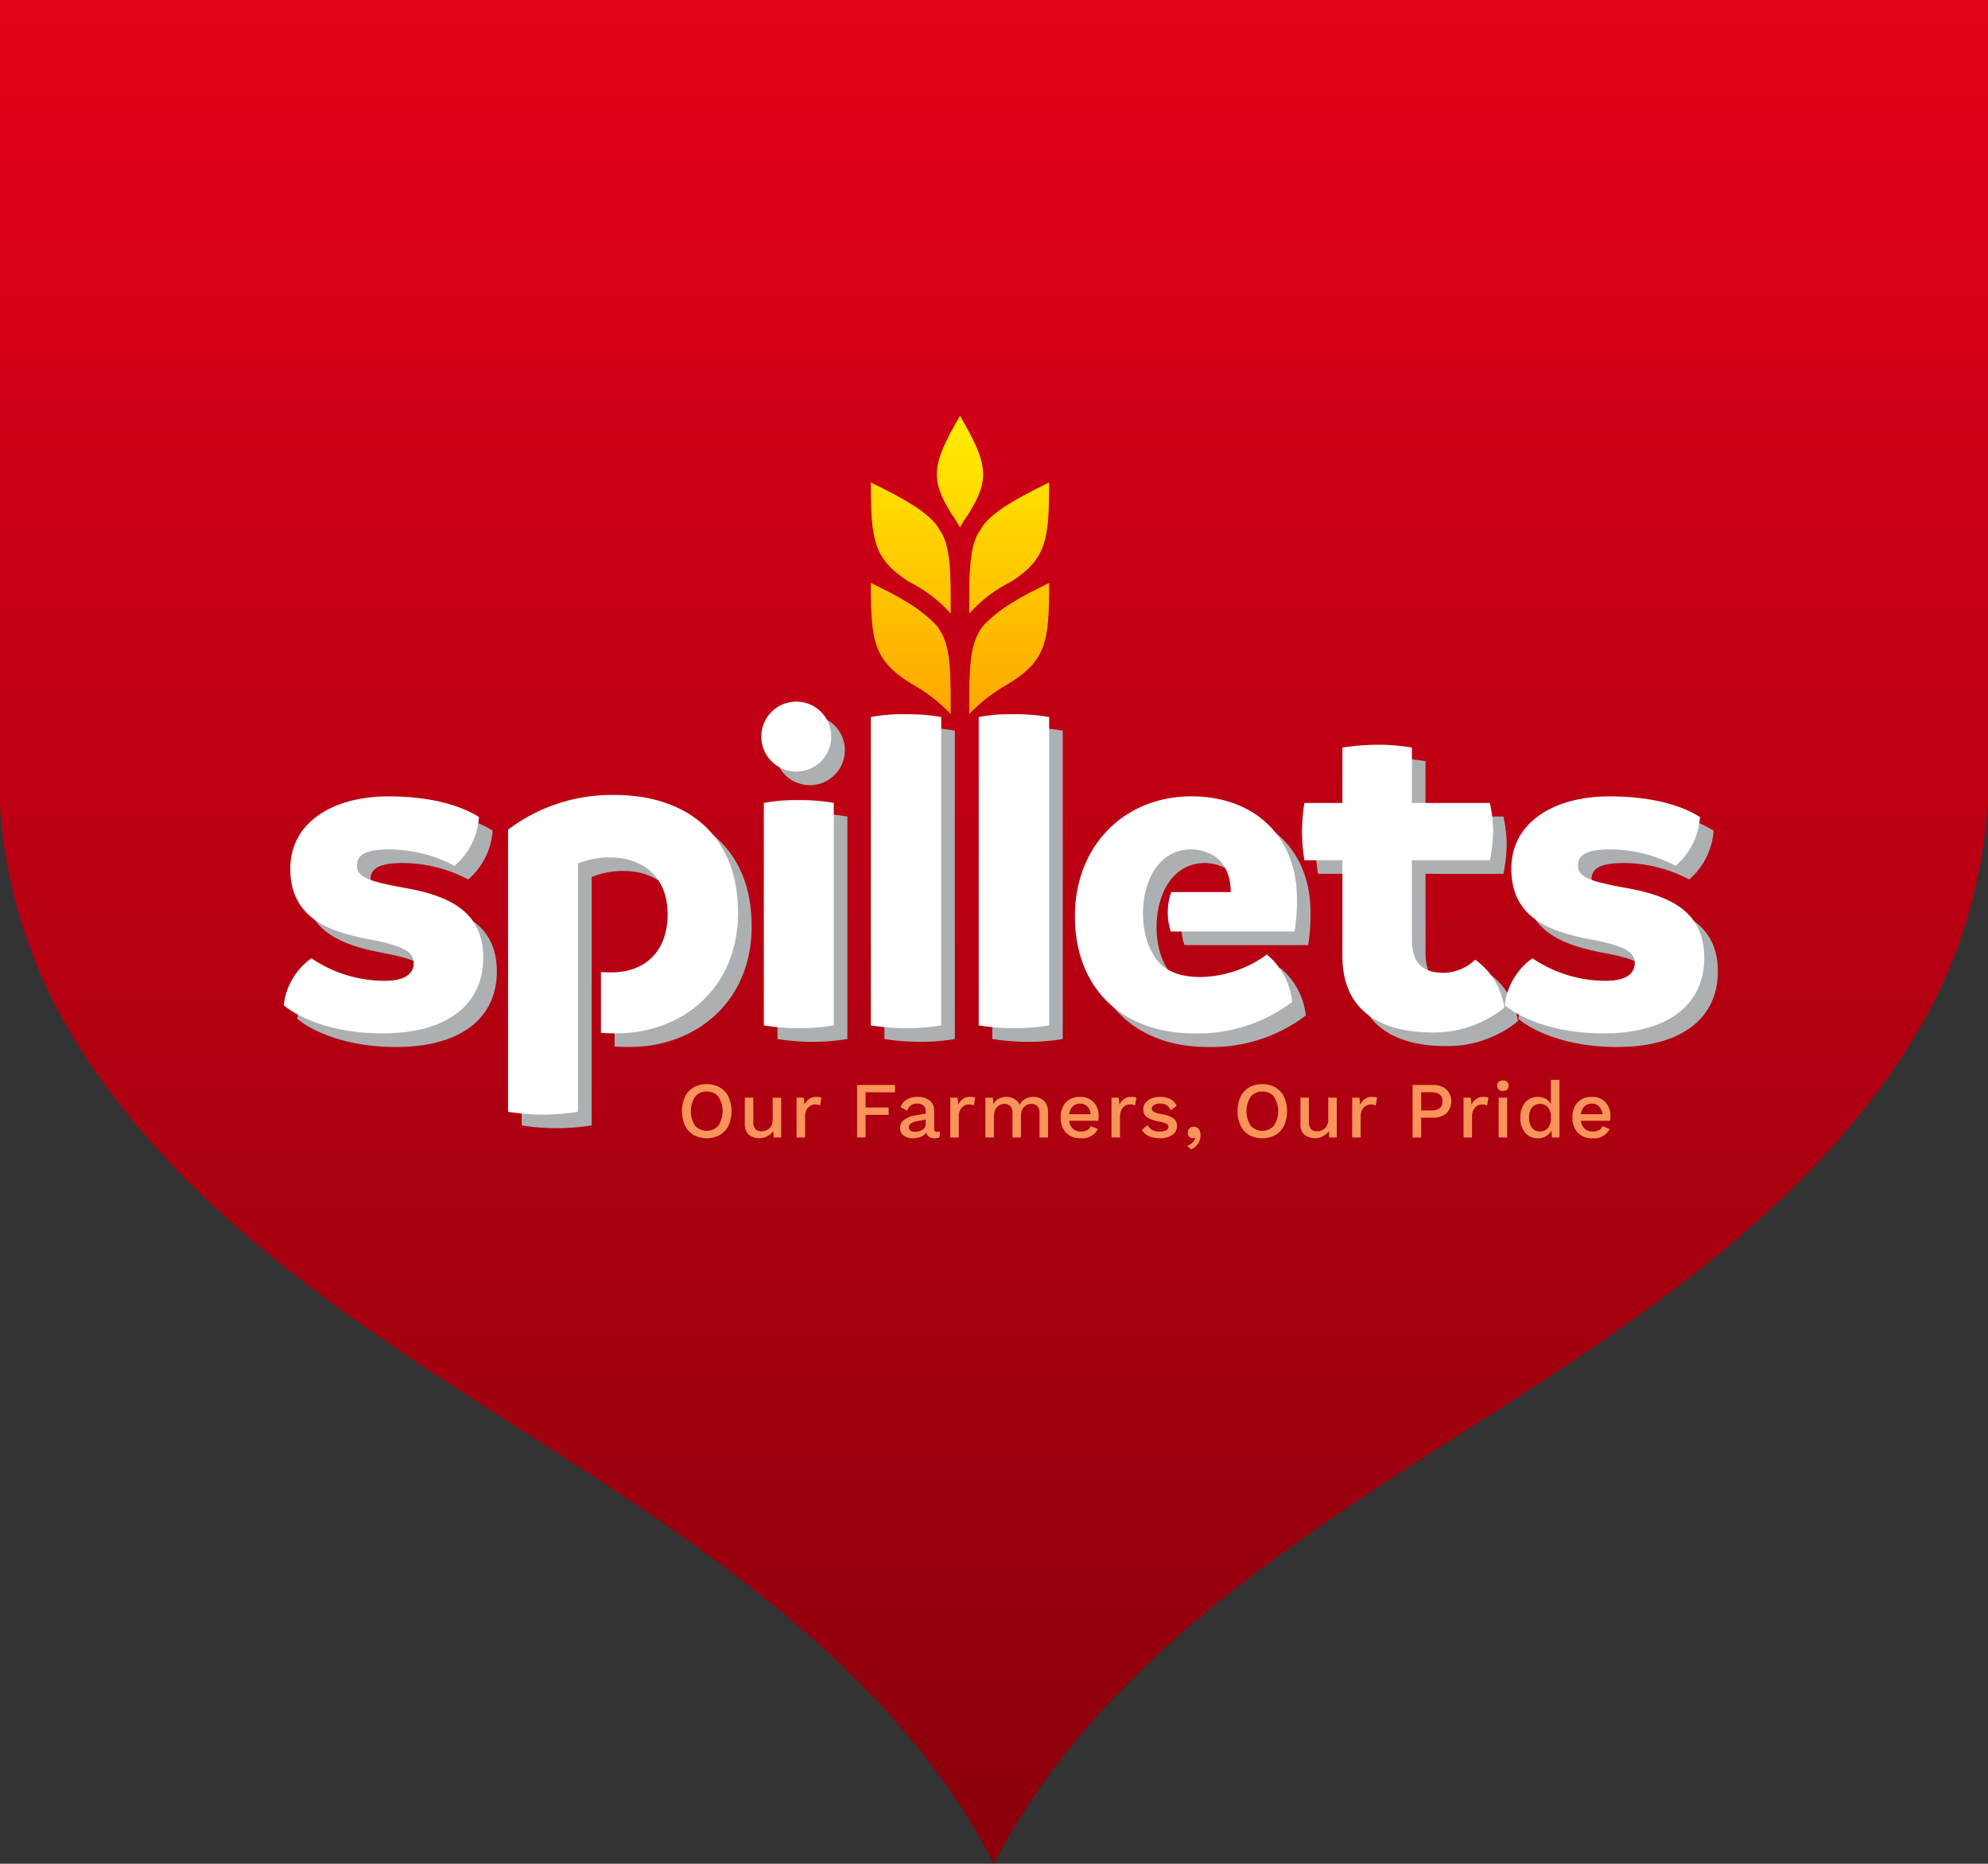 <svg xmlns="http://www.w3.org/2000/svg" xmlns:xlink="http://www.w3.org/1999/xlink" width="270.363" height="253.457" viewBox="0 0 270.363 253.457">
  <rect x="0" y="0" width="270.363" height="253.457" fill="#333333" stroke="none"/>
  <defs>
    <clipPath id="clip-path">
      <path id="Path_1" data-name="Path 1" d="M0,109.685a68.835,68.835,0,0,0,7.949,27.881c13.862,25.477,39.456,42,63.973,57.572,24.515,15.639,50,32.5,63.248,58.32,13.25-25.819,38.706-42.68,63.223-58.32,24.453-15.576,50.067-32.094,63.927-57.572a69.376,69.376,0,0,0,7.991-28.127l.053.046V0H0Z" fill="none"/>
    </clipPath>
    <linearGradient id="linear-gradient" x1="0.5" y1="1" x2="0.5" y2="-0.012" gradientUnits="objectBoundingBox">
      <stop offset="0" stop-color="#8a000b"/>
      <stop offset="1" stop-color="#e50019"/>
    </linearGradient>
    <clipPath id="clip-path-2">
      <path id="Path_2" data-name="Path 2" d="M91.207,41.033c-4.728,2.3-7.434,3.905-8.925,5.77l-.787,1.228c-.936,1.87-1.116,4.282-1.15,7.968l-.007,2.865A18.671,18.671,0,0,1,86,54.549c4.921-3.136,5.19-5.853,5.2-13.515m-14.538,7L75.877,46.8c-1.489-1.864-4.2-3.469-8.922-5.766.014,7.662.281,10.379,5.2,13.513a18.73,18.73,0,0,1,5.667,4.318L77.817,56C77.783,52.316,77.6,49.9,76.669,48.034ZM75.6,60.168a19.747,19.747,0,0,0-4.137-3.1l-.637-.391c-1.107-.612-2.39-1.265-3.868-1.983.014,7.958.3,10.581,5.793,13.878A21.972,21.972,0,0,1,77.407,72.1l.417.456-.007-2.894c-.041-4.457-.294-7.052-1.843-9.076Zm6.59.416c-1.549,2.023-1.8,4.618-1.843,9.076l-.007,2.894.417-.456v-.005a22.009,22.009,0,0,1,4.659-3.52c5.492-3.3,5.78-5.92,5.793-13.878-1.479.718-2.759,1.371-3.868,1.983l-.635.391a19.833,19.833,0,0,0-4.141,3.1ZM80.214,45.362c2.892-4.723,2.809-6.663-1.132-13.39-3.943,6.727-4.026,8.667-1.134,13.391a9.282,9.282,0,0,1,.968,1.525l.166.253.163-.253A9.709,9.709,0,0,1,80.214,45.362Z" transform="translate(-66.955 -31.972)" fill="none" clip-rule="evenodd"/>
    </clipPath>
    <linearGradient id="linear-gradient-2" x1="0.5" y1="1" x2="0.5" gradientUnits="objectBoundingBox">
      <stop offset="0" stop-color="#ffa700"/>
      <stop offset="1" stop-color="#fe0"/>
    </linearGradient>
  </defs>
  <g id="Spillets-logo" transform="translate(135.182 126.729)">
    <g id="Group_5" data-name="Group 5" transform="translate(-135.182 -126.729)">
      <g id="Group_2" data-name="Group 2">
        <g id="Group_1" data-name="Group 1" clip-path="url(#clip-path)">
          <rect id="Rectangle_1" data-name="Rectangle 1" width="270.363" height="253.458" fill="url(#linear-gradient)"/>
        </g>
      </g>
      <g id="Group_4" data-name="Group 4" transform="translate(118.428 56.551)">
        <g id="Group_3" data-name="Group 3" clip-path="url(#clip-path-2)">
          <rect id="Rectangle_2" data-name="Rectangle 2" width="24.251" height="40.581" transform="translate(0 -0.001)" fill="url(#linear-gradient-2)"/>
        </g>
      </g>
      <path id="Path_3" data-name="Path 3" d="M176.186,86.266a1.4,1.4,0,0,0-1.012.368,1.772,1.772,0,0,0-.481,1.07h2.922a1.786,1.786,0,0,0-.46-1.059,1.3,1.3,0,0,0-.969-.379M178.7,88a3.979,3.979,0,0,1-.042.594h-3.96a1.728,1.728,0,0,0,.509,1.088,1.511,1.511,0,0,0,1.059.373,1.845,1.845,0,0,0,.881-.189.986.986,0,0,0,.483-.547l.962.4a2.332,2.332,0,0,1-2.326,1.256,2.642,2.642,0,0,1-2-.746,2.855,2.855,0,0,1-.72-2.066,2.906,2.906,0,0,1,.693-2.071,2.524,2.524,0,0,1,1.946-.741,2.37,2.37,0,0,1,1.85.725A2.743,2.743,0,0,1,178.7,88Zm-9.567,2.045a1.33,1.33,0,0,0,1.081-.486,2.033,2.033,0,0,0,.4-1.33v-.131a2.008,2.008,0,0,0-.4-1.325,1.464,1.464,0,0,0-2.179.011,2.146,2.146,0,0,0-.394,1.38,2.176,2.176,0,0,0,.394,1.385A1.327,1.327,0,0,0,169.128,90.04Zm2.639-7.02v7.843H170.75l-.065-.964a1.831,1.831,0,0,1-.72.78,2.071,2.071,0,0,1-1.1.292,2.211,2.211,0,0,1-1.758-.741,3.046,3.046,0,0,1-.644-2.061,3.085,3.085,0,0,1,.644-2.071,2.191,2.191,0,0,1,1.758-.752,2.041,2.041,0,0,1,1.049.265,1.755,1.755,0,0,1,.692.718V83.02Zm-7.112,7.843H163.5V85.454h1.157Zm-.573-6.318a.814.814,0,0,1-.575-.189.693.693,0,0,1-.205-.536.675.675,0,0,1,.205-.529.837.837,0,0,1,.575-.184.815.815,0,0,1,.568.184.684.684,0,0,1,.2.529.7.7,0,0,1-.2.536A.792.792,0,0,1,164.082,84.545Zm-2.57.8a1.336,1.336,0,0,1,.594.108l-.182,1.059a1.4,1.4,0,0,0-.683-.14,1.247,1.247,0,0,0-.654.184,1.389,1.389,0,0,0-.508.552,1.813,1.813,0,0,0-.2.886v2.867h-1.157V85.454h.985l.1.973A1.689,1.689,0,0,1,161.512,85.346Zm-7.146,1.838a1.731,1.731,0,0,0,1.127-.308,1.139,1.139,0,0,0,.366-.925q0-1.244-1.493-1.243h-1.4v2.476Zm.184-3.461a2.68,2.68,0,0,1,1.834.6,2.306,2.306,0,0,1,0,3.262,2.7,2.7,0,0,1-1.834.589h-1.588v2.694H151.8V83.722Zm-8.182,1.624a1.347,1.347,0,0,1,.594.108l-.184,1.059a1.39,1.39,0,0,0-.681-.14,1.243,1.243,0,0,0-.654.184,1.393,1.393,0,0,0-.509.552,1.833,1.833,0,0,0-.2.886v2.867h-1.157V85.454h.983l.1.973A1.692,1.692,0,0,1,146.368,85.346Zm-4.884.108v5.409h-1.029l-.042-.877a2.35,2.35,0,0,1-3.338.5,1.888,1.888,0,0,1-.534-1.477V85.454H137.7V88.71a1.46,1.46,0,0,0,.281,1.012,1.1,1.1,0,0,0,.833.3A1.493,1.493,0,0,0,139.9,89.6a1.632,1.632,0,0,0,.428-1.228v-2.92Zm-10.132-.833a1.928,1.928,0,0,0-1.58.7,3.668,3.668,0,0,0,0,3.937,2.14,2.14,0,0,0,3.17,0,3.668,3.668,0,0,0,0-3.937A1.94,1.94,0,0,0,131.353,84.621Zm0-1.006a3.5,3.5,0,0,1,1.79.444,2.949,2.949,0,0,1,1.174,1.277,4.872,4.872,0,0,1,0,3.914,2.949,2.949,0,0,1-1.174,1.277,3.82,3.82,0,0,1-3.575,0A2.948,2.948,0,0,1,128.4,89.25a4.872,4.872,0,0,1,0-3.914,2.948,2.948,0,0,1,1.169-1.277A3.47,3.47,0,0,1,131.353,83.614Zm-9.32,5.787a.8.8,0,0,1,.676.32,1.321,1.321,0,0,1,.244.826,2.06,2.06,0,0,1-.325,1.13,2.162,2.162,0,0,1-.952.807l-.562-.476a1.944,1.944,0,0,0,.746-.449,1.431,1.431,0,0,0,.4-.665l-.053-.021a.421.421,0,0,1-.3.087.688.688,0,0,1-.483-.2.737.737,0,0,1-.21-.557.754.754,0,0,1,.239-.573A.81.81,0,0,1,122.033,89.4ZM117.4,90.971a3.542,3.542,0,0,1-1.454-.281,1.986,1.986,0,0,1-.957-.856l.778-.67a1.338,1.338,0,0,0,.639.683,2.308,2.308,0,0,0,1.038.216,1.7,1.7,0,0,0,.854-.179.533.533,0,0,0,.3-.47.467.467,0,0,0-.281-.416,3.755,3.755,0,0,0-.973-.3,4.082,4.082,0,0,1-1.687-.6,1.275,1.275,0,0,1-.488-1.07,1.4,1.4,0,0,1,.272-.828,1.862,1.862,0,0,1,.784-.617,2.946,2.946,0,0,1,1.217-.232,2.988,2.988,0,0,1,1.438.3,1.952,1.952,0,0,1,.833.925l-.822.6a1.427,1.427,0,0,0-.547-.7,1.633,1.633,0,0,0-.891-.223,1.482,1.482,0,0,0-.807.2.558.558,0,0,0-.318.458.522.522,0,0,0,.287.465,3.4,3.4,0,0,0,1.044.315,3.737,3.737,0,0,1,1.622.584,1.278,1.278,0,0,1,.478,1.059,1.4,1.4,0,0,1-.628,1.18A2.91,2.91,0,0,1,117.4,90.971Zm-3.759-5.625a1.336,1.336,0,0,1,.594.108l-.184,1.059a1.386,1.386,0,0,0-.681-.14,1.247,1.247,0,0,0-.654.184,1.39,1.39,0,0,0-.508.552,1.812,1.812,0,0,0-.2.886v2.867h-1.159V85.454h.985l.1.973A1.689,1.689,0,0,1,113.639,85.346Zm-7.047.92a1.4,1.4,0,0,0-1.012.368,1.752,1.752,0,0,0-.481,1.07h2.92a1.775,1.775,0,0,0-.46-1.059A1.3,1.3,0,0,0,106.592,86.266ZM109.1,88a3.982,3.982,0,0,1-.042.594H105.1a1.718,1.718,0,0,0,.508,1.088,1.514,1.514,0,0,0,1.059.373,1.858,1.858,0,0,0,.883-.189.99.99,0,0,0,.481-.547l.962.4a2.329,2.329,0,0,1-2.326,1.256,2.642,2.642,0,0,1-2-.746,2.854,2.854,0,0,1-.718-2.066,2.914,2.914,0,0,1,.692-2.071,2.53,2.53,0,0,1,1.947-.741,2.366,2.366,0,0,1,1.848.725A2.743,2.743,0,0,1,109.1,88Zm-8.876-2.65a2.252,2.252,0,0,1,1,.221,1.709,1.709,0,0,1,.725.676,2.149,2.149,0,0,1,.269,1.114v3.506h-1.157V87.541a1.285,1.285,0,0,0-.3-.941,1.1,1.1,0,0,0-.812-.3,1.311,1.311,0,0,0-1,.433,1.668,1.668,0,0,0-.407,1.189v2.943H97.38V87.541a1.285,1.285,0,0,0-.3-.941,1.1,1.1,0,0,0-.812-.3,1.349,1.349,0,0,0-1.2.736,1.984,1.984,0,0,0-.205.952v2.878H93.7V85.454h1.028l.053.9a1.832,1.832,0,0,1,.736-.754,2.1,2.1,0,0,1,1.017-.253,2.212,2.212,0,0,1,1.1.276,1.691,1.691,0,0,1,.729.8,1.729,1.729,0,0,1,.764-.8A2.279,2.279,0,0,1,100.224,85.346Zm-8.508,0a1.336,1.336,0,0,1,.594.108l-.182,1.059a1.393,1.393,0,0,0-.683-.14,1.252,1.252,0,0,0-.654.184,1.389,1.389,0,0,0-.508.552,1.813,1.813,0,0,0-.2.886v2.867H88.927V85.454h.983l.1.973A1.689,1.689,0,0,1,91.717,85.346Zm-7.609,4.747a1.878,1.878,0,0,0,1.028-.281.85.85,0,0,0,.444-.745v-.649l-1.18.237a2.171,2.171,0,0,0-.833.3.612.612,0,0,0-.271.52.536.536,0,0,0,.212.46A.988.988,0,0,0,84.107,90.093Zm3.028.012a1.615,1.615,0,0,0,.4-.044l-.076.778a1.639,1.639,0,0,1-.672.131,1.325,1.325,0,0,1-.741-.184.916.916,0,0,1-.361-.617,1.633,1.633,0,0,1-.736.591,2.744,2.744,0,0,1-1.093.21,2.067,2.067,0,0,1-1.275-.368,1.235,1.235,0,0,1-.488-1.049,1.346,1.346,0,0,1,.531-1.077,3.4,3.4,0,0,1,1.58-.623l1.374-.237v-.292a1.044,1.044,0,0,0-.294-.785,1.112,1.112,0,0,0-.81-.287,1.334,1.334,0,0,0-1.4.975l-.9-.476a1.8,1.8,0,0,1,.8-1.028,2.705,2.705,0,0,1,1.475-.379,2.618,2.618,0,0,1,1.668.486,1.711,1.711,0,0,1,.616,1.427V89.7a.429.429,0,0,0,.092.3A.417.417,0,0,0,87.135,90.106Zm-9.73-5.388v2.066h3.138V87.79H77.405v3.072H76.249V83.722h5.159v1Zm-6.594.628a1.336,1.336,0,0,1,.594.108l-.182,1.059a1.393,1.393,0,0,0-.683-.14,1.247,1.247,0,0,0-.654.184,1.39,1.39,0,0,0-.508.552,1.813,1.813,0,0,0-.2.886v2.867H68.02V85.454h.985l.1.973A1.689,1.689,0,0,1,70.812,85.346Zm-4.884.108v5.409H64.9l-.042-.877a2.35,2.35,0,0,1-3.338.5,1.889,1.889,0,0,1-.536-1.477V85.454h1.159V88.71a1.46,1.46,0,0,0,.281,1.012,1.1,1.1,0,0,0,.831.3,1.494,1.494,0,0,0,1.088-.417,1.639,1.639,0,0,0,.428-1.228v-2.92ZM55.8,84.621a1.926,1.926,0,0,0-1.58.7,3.658,3.658,0,0,0,0,3.937,2.138,2.138,0,0,0,3.168,0,3.658,3.658,0,0,0,0-3.937A1.934,1.934,0,0,0,55.8,84.621Zm0-1.006a3.5,3.5,0,0,1,1.79.444,2.945,2.945,0,0,1,1.173,1.277,4.853,4.853,0,0,1,0,3.914,2.945,2.945,0,0,1-1.173,1.277,3.823,3.823,0,0,1-3.576,0,2.955,2.955,0,0,1-1.167-1.277,4.872,4.872,0,0,1,0-3.914,2.955,2.955,0,0,1,1.167-1.277A3.477,3.477,0,0,1,55.8,83.614Z" transform="translate(40.31 63.823)" fill="#f9955b"/>
      <path id="Path_4" data-name="Path 4" d="M202.324,100.109c8.872,0,13.722-3.957,13.722-10.277,0-6.573-5.043-8.552-11.042-9.573-4.786-.895-6.127-1.468-6.127-3s1.4-2.17,4.4-2.17a19.266,19.266,0,0,1,8.872,2.236,9.613,9.613,0,0,0,3.318-6.638c-2.1-1.341-6-2.809-12.318-2.809-7.6,0-13.34,3.575-13.34,9.829,0,6.7,5.234,8.488,10.213,9.511,4.977.893,6.575,1.723,6.575,3.318,0,1.341-1.022,2.427-3.958,2.427a17.841,17.841,0,0,1-9.956-3.065,9.071,9.071,0,0,0-3.766,6.383c1.979,1.659,6.575,3.829,13.4,3.829M184.9,90.087a6.4,6.4,0,0,1-4.211,1.788c-2.809,0-4.4-1.148-4.4-4.6V76.558h10.595a21.61,21.61,0,0,0,.446-4.022,18.453,18.453,0,0,0-.446-3.766H176.286V61.239a27.407,27.407,0,0,0-4.6-.382,31.754,31.754,0,0,0-4.85.382V68.77h-5.17a23.948,23.948,0,0,0,0,7.788h5.17V89.641c0,7.4,5.234,10.34,12.19,10.34a15.116,15.116,0,0,0,9.829-3.384A9.709,9.709,0,0,0,184.9,90.087Zm-24.252-8.3c0-8.49-5.809-13.915-14.361-13.915-9.063,0-15.829,6.7-15.829,16.274,0,10.149,6.766,15.958,16.149,15.958a21.125,21.125,0,0,0,13.4-4.277,9.678,9.678,0,0,0-3.446-6.445,15.738,15.738,0,0,1-8.936,3.063c-3.281,0-5.425-1-6.576-3.182-2.667-4.342-1.56-14.18,5.3-14.18,3.895.193,5.3,2.874,5.3,5.81h-8.09a8.257,8.257,0,0,0-.057,5.359h16.828A26.183,26.183,0,0,0,160.65,81.792ZM122.231,99.407a28.181,28.181,0,0,0,4.723-.384V57.089a25.975,25.975,0,0,0-4.914-.382,22.3,22.3,0,0,0-4.661.382V99.023A31.559,31.559,0,0,0,122.231,99.407Zm-14.677,0a28.181,28.181,0,0,0,4.723-.384V57.089a25.964,25.964,0,0,0-4.914-.382,22.288,22.288,0,0,0-4.661.382V99.023A31.56,31.56,0,0,0,107.554,99.407Zm-14.677,0a28.953,28.953,0,0,0,4.786-.384V68.77a25.056,25.056,0,0,0-4.786-.382,23.292,23.292,0,0,0-4.724.382V99.023A29.958,29.958,0,0,0,92.876,99.407ZM67.859,67.686a23.308,23.308,0,0,0-14.488,4.723v38.359a29.784,29.784,0,0,0,9.511,0V77a11.1,11.1,0,0,1,4.275-.83c4.723,0,7.915,2.809,7.915,7.722,0,5.106-3.129,7.979-7.788,7.915-.447,0-.87-.009-1.281-.035v8.26c.64.048,1.32.073,2.046.073,9,0,16.595-6.127,16.595-16.4C84.645,72.918,77.433,67.686,67.859,67.686ZM36.267,100.109c8.872,0,13.724-3.957,13.724-10.277,0-6.573-5.043-8.552-11.042-9.573-4.786-.895-6.127-1.468-6.127-3s1.4-2.17,4.4-2.17A19.272,19.272,0,0,1,46.1,77.324a9.612,9.612,0,0,0,3.316-6.638c-2.1-1.341-6-2.809-12.316-2.809-7.6,0-13.34,3.575-13.34,9.829,0,6.7,5.234,8.488,10.211,9.511,4.979.893,6.575,1.723,6.575,3.318,0,1.341-1.021,2.427-3.957,2.427A17.841,17.841,0,0,1,26.631,89.9a9.059,9.059,0,0,0-3.766,6.383C24.842,97.939,29.44,100.109,36.267,100.109Zm56.3-45.116a4.754,4.754,0,1,1-4.756,4.754A4.755,4.755,0,0,1,92.569,54.993Z" transform="translate(17.578 42.277)" fill="#adb0b2" style="mix-blend-mode: multiply;isolation: isolate"/>
      <path id="Path_5" data-name="Path 5" d="M201.278,99.062C210.15,99.062,215,95.1,215,88.785c0-6.575-5.043-8.552-11.042-9.574-4.786-.893-6.127-1.468-6.127-3s1.4-2.17,4.4-2.17a19.266,19.266,0,0,1,8.872,2.236,9.613,9.613,0,0,0,3.318-6.638c-2.1-1.341-6-2.809-12.318-2.809-7.6,0-13.34,3.575-13.34,9.829,0,6.7,5.234,8.488,10.213,9.511,4.977.893,6.575,1.723,6.575,3.318,0,1.341-1.022,2.425-3.959,2.425a17.842,17.842,0,0,1-9.956-3.064,9.071,9.071,0,0,0-3.766,6.383c1.979,1.659,6.575,3.829,13.4,3.829M183.856,89.04a6.4,6.4,0,0,1-4.213,1.788c-2.807,0-4.4-1.15-4.4-4.6V75.511h10.6a21.608,21.608,0,0,0,.446-4.022,18.451,18.451,0,0,0-.446-3.766h-10.6V60.192a27.37,27.37,0,0,0-4.6-.384,31.759,31.759,0,0,0-4.85.384v7.531h-5.17a23.946,23.946,0,0,0,0,7.788h5.17V88.594c0,7.4,5.234,10.34,12.19,10.34a15.116,15.116,0,0,0,9.829-3.384A9.709,9.709,0,0,0,183.856,89.04Zm-24.25-8.3c0-8.49-5.81-13.915-14.362-13.915-9.063,0-15.829,6.7-15.829,16.274,0,10.149,6.766,15.958,16.149,15.958a21.125,21.125,0,0,0,13.4-4.277,9.685,9.685,0,0,0-3.446-6.447,15.725,15.725,0,0,1-8.936,3.064c-3.281,0-5.425-1-6.576-3.18-2.667-4.342-1.56-14.18,5.3-14.18,3.895.193,5.3,2.872,5.3,5.809h-8.09a8.262,8.262,0,0,0-.057,5.361h16.828A26.355,26.355,0,0,0,159.606,80.745ZM121.185,98.36a28.369,28.369,0,0,0,4.723-.384V56.042a25.965,25.965,0,0,0-4.914-.382,22.289,22.289,0,0,0-4.661.382V97.976A31.783,31.783,0,0,0,121.185,98.36Zm-14.677,0a28.369,28.369,0,0,0,4.723-.384V56.042a25.976,25.976,0,0,0-4.914-.382,22.289,22.289,0,0,0-4.661.382V97.976A31.782,31.782,0,0,0,106.507,98.36Zm-14.677,0a29.145,29.145,0,0,0,4.786-.384V67.723a25.056,25.056,0,0,0-4.786-.382,23.254,23.254,0,0,0-4.723.382V97.976A30.131,30.131,0,0,0,91.83,98.36ZM66.813,66.639a23.308,23.308,0,0,0-14.488,4.723v38.359a29.637,29.637,0,0,0,9.509,0V75.957a11.082,11.082,0,0,1,4.277-.83c4.724,0,7.913,2.809,7.913,7.722,0,5.106-3.127,7.979-7.786,7.915-.447,0-.87-.009-1.281-.035v8.258c.64.05,1.32.074,2.046.074,9,0,16.595-6.127,16.595-16.4C83.6,71.872,76.387,66.639,66.813,66.639ZM35.221,99.062c8.872,0,13.722-3.959,13.722-10.277,0-6.575-5.041-8.552-11.041-9.574-4.788-.893-6.127-1.468-6.127-3s1.4-2.17,4.4-2.17a19.272,19.272,0,0,1,8.872,2.236,9.62,9.62,0,0,0,3.318-6.638c-2.107-1.341-6-2.809-12.318-2.809-7.6,0-13.34,3.575-13.34,9.829,0,6.7,5.234,8.488,10.211,9.511,4.979.893,6.575,1.723,6.575,3.318,0,1.341-1.021,2.425-3.957,2.425a17.842,17.842,0,0,1-9.956-3.064,9.067,9.067,0,0,0-3.767,6.383C23.8,96.892,28.393,99.062,35.221,99.062Zm56.3-45.116A4.754,4.754,0,1,1,86.766,58.7,4.755,4.755,0,0,1,91.522,53.946Z" transform="translate(16.772 41.472)" fill="#fff"/>
    </g>
  </g>
</svg>
